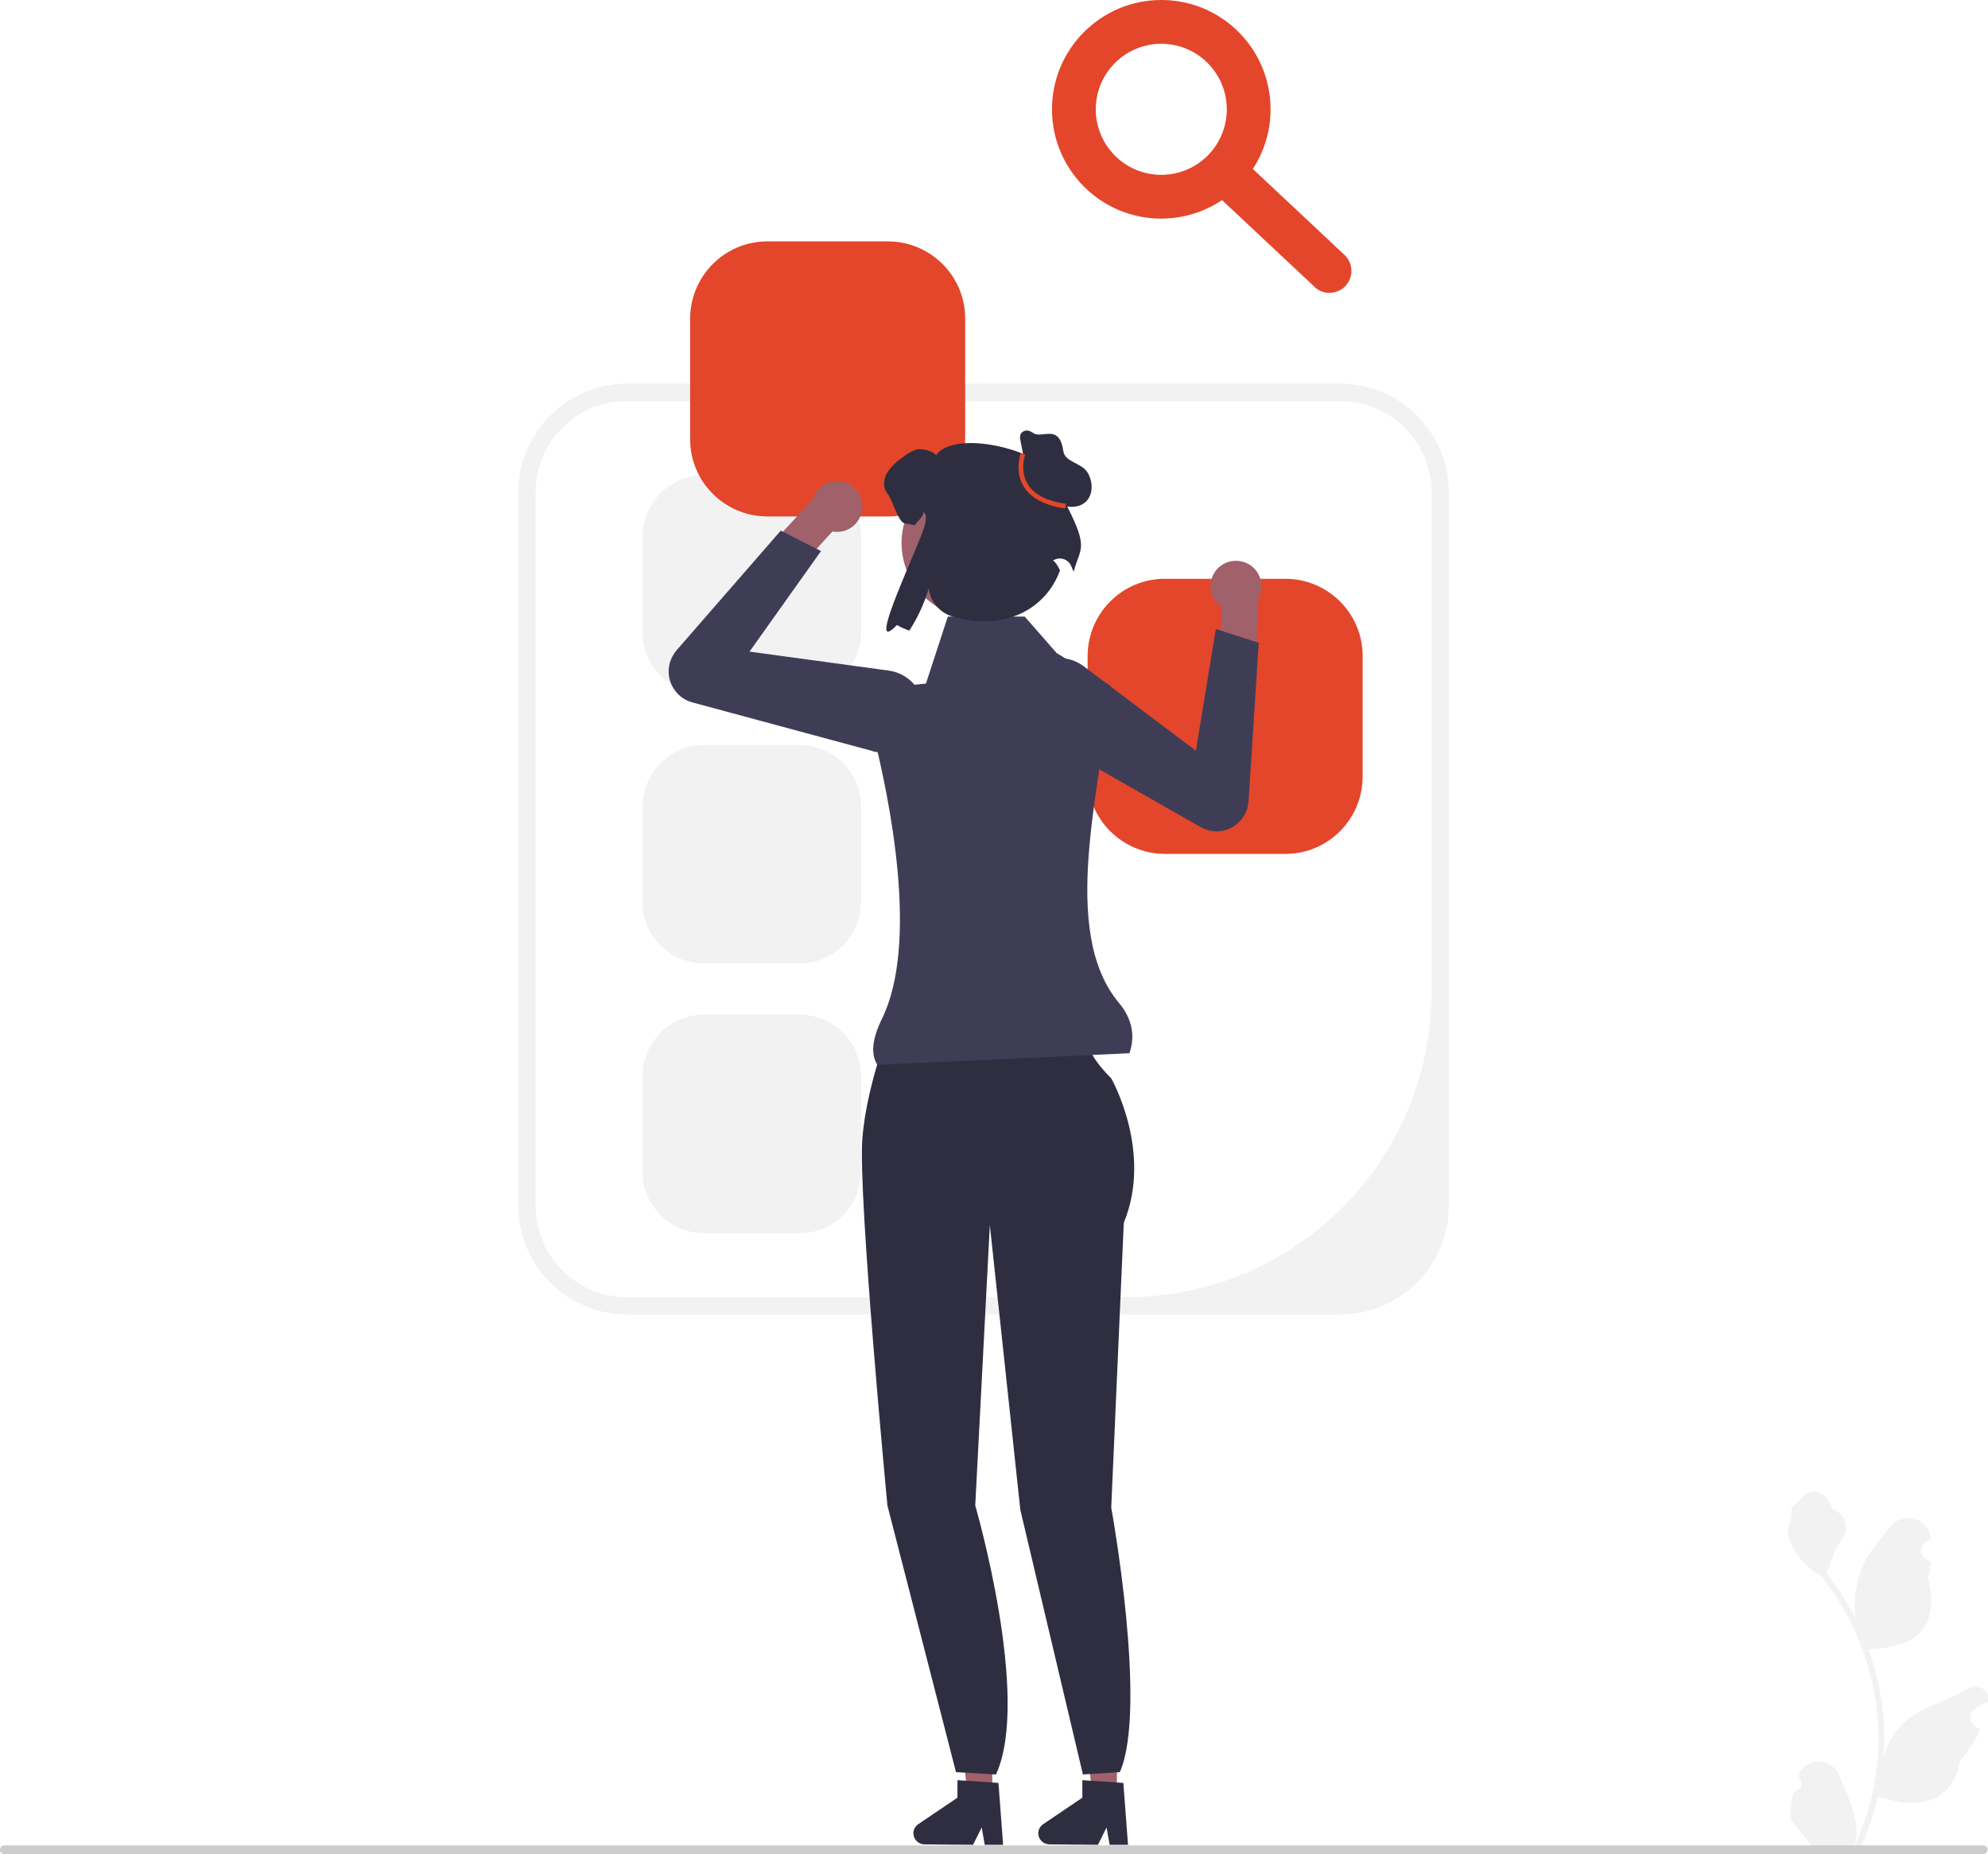 <?xml version="1.0" encoding="UTF-8"?><svg id="Calque_2" xmlns="http://www.w3.org/2000/svg" viewBox="0 0 136.25 127.05"><defs><style>.cls-1{fill:#f2f2f2;}.cls-2{fill:#a0616a;}.cls-3{fill:#ccc;}.cls-4{fill:#e3462a;}.cls-5{fill:#3f3d56;}.cls-6{fill:#2f2e41;}</style></defs><g id="Calque_1-2"><g><path id="Tracé_269" class="cls-1" d="M91.84,90.07H42.97c-4.11,0-7.44-3.34-7.45-7.45V33.74c0-4.11,3.34-7.44,7.45-7.45h48.88c4.11,0,7.44,3.34,7.45,7.45v48.88c0,4.11-3.34,7.45-7.45,7.45ZM42.97,27.48c-3.46,0-6.26,2.8-6.26,6.26v48.88c0,3.46,2.8,6.26,6.26,6.26h34.24c11.54,0,20.9-9.36,20.9-20.9h0V33.74c0-3.46-2.8-6.26-6.26-6.26h0s-48.88,0-48.88,0Z"/><path id="Tracé_270" class="cls-1" d="M48.24,32.56c-2.32,0-4.19,1.88-4.2,4.2v6.57c0,2.32,1.88,4.19,4.2,4.2h6.57c2.32,0,4.19-1.88,4.2-4.2v-6.57c0-2.32-1.88-4.19-4.2-4.2h-6.57Z"/><path id="Tracé_271" class="cls-1" d="M48.24,51.05c-2.32,0-4.19,1.88-4.2,4.2v6.57c0,2.32,1.88,4.19,4.2,4.2h6.57c2.32,0,4.19-1.88,4.2-4.2v-6.57c0-2.32-1.88-4.19-4.2-4.2h-6.57Z"/><path id="Tracé_272" class="cls-1" d="M48.24,69.53c-2.32,0-4.19,1.88-4.2,4.2v6.57c0,2.32,1.88,4.19,4.2,4.2h6.57c2.32,0,4.19-1.88,4.2-4.2v-6.57c0-2.32-1.88-4.19-4.2-4.2h-6.57Z"/><g id="Groupe_190"><path id="Tracé_273" class="cls-4" d="M52.59,16.54c-2.92,0-5.28,2.37-5.29,5.29v8.27c0,2.92,2.37,5.28,5.29,5.29h8.27c2.92,0,5.28-2.37,5.29-5.29v-8.27c0-2.92-2.37-5.28-5.29-5.29h-8.27Z"/><path id="Tracé_274" class="cls-4" d="M79.83,39.66c-2.92,0-5.28,2.37-5.29,5.29v8.27c0,2.92,2.37,5.28,5.29,5.29h8.27c2.92,0,5.28-2.37,5.29-5.29v-8.27c0-2.92-2.37-5.28-5.29-5.29h-8.27Z"/><g id="Groupe_186"><path id="Tracé_275" class="cls-2" d="M67.99,122.94h-1.68s-.74-6.65-.74-6.65l2.48,.02-.05,6.63Z"/><path id="Tracé_276" class="cls-6" d="M62.6,125.62c0,.41,.33,.75,.75,.76l3.34,.03,.59-1.19,.21,1.19h1.26s-.32-4.24-.32-4.24l-.44-.03-1.79-.12-.58-.04v1.2s-2.69,1.82-2.69,1.82c-.2,.14-.33,.37-.33,.62Z"/></g><g id="Groupe_187"><path id="Tracé_277" class="cls-2" d="M76.54,122.94h-1.68s-.74-6.65-.74-6.65l2.48,.02-.06,6.63Z"/><path id="Tracé_278" class="cls-6" d="M71.16,125.62c0,.41,.33,.75,.75,.76l3.34,.03,.59-1.19,.21,1.19h1.26s-.32-4.24-.32-4.24l-.44-.03-1.79-.12-.58-.04v1.2s-2.69,1.82-2.69,1.82c-.2,.14-.33,.37-.33,.62h0Z"/></g><path id="Tracé_279" class="cls-6" d="M61.39,69.3l6.81,.22,6.45,1.43s-.65,.79,1.51,2.94c0,0,2.87,5.02,.86,9.9l-.86,19.51s2.51,13.75,.59,18.13l-2.53,.16-4.29-18.13-2.09-19.52-1,19.22s3.84,13.19,1.42,18.43l-2.74-.16-4.7-18.27s-2.01-21.09-1.72-25.1,2.29-8.75,2.29-8.75h0Z"/><g id="Groupe_188"><path id="Tracé_280" class="cls-2" d="M84.27,38.48c-.93,.24-1.49,1.19-1.25,2.12,.11,.41,.36,.77,.71,1.01h0s-.13,3.2-.13,3.2l2.45,1.13,.2-4.92h-.02c.47-.84,.17-1.9-.66-2.37-.39-.22-.86-.28-1.29-.17h0Z"/><path id="Tracé_281" class="cls-5" d="M70.58,49.9c-1.1-1.1-1.1-2.89,0-3.99,.99-.99,2.56-1.1,3.69-.26l7.69,5.79,1.37-8.34,2.94,.95-.7,10.86c-.08,1.21-1.12,2.13-2.33,2.05-.33-.02-.65-.12-.94-.28l-11.11-6.32c-.22-.12-.42-.28-.6-.45h0Z"/></g><g id="Groupe_189"><path id="Tracé_282" class="cls-2" d="M58.86,33.81c.49,.83,.22,1.89-.6,2.39-.36,.22-.8,.29-1.21,.22h0s-2.16,2.37-2.16,2.37l-2.54-.92,3.33-3.64h.01c.26-.91,1.21-1.46,2.14-1.2,.43,.12,.81,.4,1.04,.79h0Z"/><path id="Tracé_283" class="cls-5" d="M59.79,51.46l-12.34-3.33c-1.17-.32-1.86-1.52-1.55-2.69,.09-.32,.25-.62,.46-.87l7.15-8.21,2.76,1.4-4.9,6.89,9.54,1.3c1.54,.21,2.62,1.64,2.41,3.18-.19,1.39-1.38,2.43-2.78,2.44-.25,0-.5-.03-.75-.1h0Z"/></g><path id="Tracé_284" class="cls-5" d="M77.39,72.17l-17.26,.79c-.47-.72-.35-1.8,.32-3.16,2.51-5.12,.6-14.8-.68-19.84-.33-1.27,.43-2.57,1.7-2.9,.12-.03,.24-.05,.36-.06l1.63-.16,1.5-4.59h5.27l2.19,2.5,3.71,2.26c-.68,6.96-3.55,16.78,.55,21.7,.9,1.08,1.15,2.24,.72,3.48h0Z"/><circle id="Ellipse_41" class="cls-2" cx="66.92" cy="37.21" r="5.13"/><path id="Tracé_285" class="cls-6" d="M72.73,33.93c.71-2.6-7.07-4.84-8.58-2.74-.21-.3-.99-.48-1.34-.39-.35,.12-.67,.3-.95,.54-.42,.28-.79,.65-1.07,1.07-.25,.44-.29,1.05,.05,1.43,.27,.31,.73,1.93,1.13,2.01,.28,.06,.51,.1,.71,.14,.18-.26,.64-.59,.6-.91,.27,.18,.17,.49,.12,.82-.18,1.07-4.28,9.38-1.93,6.93,.27,.15,.56,.28,.85,.38,.58-.89,1.03-1.87,1.33-2.89v.02c.12,.91,.77,1.66,1.65,1.91,3.52,1.02,6.37-.48,7.35-3.17-.36-.73-.51-.65-.48-.67,.39-.26,.91-.15,1.17,.23,.03,.05,.06,.11,.09,.17,.06,.15,.11,.28,.15,.37,.51-1.82,1.12-1.56-.84-5.25h0Z"/><path id="Tracé_286" class="cls-6" d="M70.3,32.04l-.36-1.84c-.05-.15-.04-.31,.01-.46,.11-.18,.32-.27,.52-.23,.2,.03,.35,.21,.55,.25,.69,.12,1.61-.56,1.86,1.17,.1,.72,1.25,.8,1.64,1.42s.43,1.51-.09,2.02c-.42,.4-1.09,.45-1.64,.24-.53-.24-1-.6-1.36-1.06-.36-.46-.75-.89-1.17-1.3"/><path id="Tracé_287" class="cls-4" d="M73,34.84c-1.4-.2-2.36-.71-2.85-1.52-.63-1.06-.21-2.23-.19-2.28l.3,.11s-.39,1.08,.17,2.01c.43,.72,1.31,1.18,2.62,1.36l-.04,.31Z"/></g><path id="Tracé_288" class="cls-4" d="M79.59,14.98c-4.14,0-7.49-3.35-7.49-7.49S75.46,0,79.59,0c4.14,0,7.49,3.35,7.49,7.49h0c0,4.13-3.35,7.48-7.49,7.49Zm0-11.98c-2.48,0-4.49,2.01-4.49,4.49s2.01,4.49,4.49,4.49,4.49-2.01,4.49-4.49h0c0-2.48-2.01-4.49-4.49-4.49h0Z"/><path id="Tracé_289" class="cls-4" d="M91.12,20.07c-.38,0-.75-.14-1.02-.41l-7.03-6.59c-.6-.57-.63-1.51-.07-2.12s1.51-.63,2.12-.07l7.03,6.59c.6,.57,.63,1.51,.07,2.12-.28,.3-.68,.47-1.09,.47h0Z"/><g id="Groupe_191"><path id="Tracé_290" class="cls-1" d="M122.88,122.78c.31,.01,.57-.22,.58-.53,0-.16-.06-.32-.18-.44l-.04-.15,.02-.04c.32-.76,1.2-1.12,1.97-.8,.36,.15,.65,.44,.8,.81,.45,1.09,1.03,2.18,1.17,3.34,.06,.51,.04,1.03-.08,1.53,1.06-2.32,1.62-4.85,1.62-7.4,0-.64-.04-1.28-.11-1.92-.06-.52-.14-1.04-.25-1.56-.57-2.79-1.8-5.41-3.57-7.64-.86-.47-1.56-1.19-1.99-2.07-.16-.32-.27-.65-.33-1,.1,.01,.37-1.47,.29-1.56,.14-.21,.38-.31,.53-.51,.74-1,1.75-.82,2.28,.53,1.13,.57,1.14,1.52,.45,2.42-.44,.58-.5,1.36-.89,1.98,.04,.05,.08,.1,.12,.15,.73,.94,1.36,1.94,1.89,3-.13-1.19,.02-2.39,.45-3.5,.43-1.04,1.24-1.91,1.95-2.81,.85-1.08,2.61-.61,2.76,.76,0,.01,0,.03,0,.04-.11,.06-.21,.12-.31,.19-.35,.23-.44,.7-.21,1.05,.12,.18,.31,.3,.52,.33h.02c-.04,.38-.1,.76-.2,1.13,.91,3.53-1.06,4.81-3.87,4.87-.06,.03-.12,.06-.18,.09,.53,1.51,.87,3.09,1,4.69,.07,.94,.07,1.89-.01,2.83v-.03c.21-1.05,.77-2,1.59-2.68,1.22-1,2.94-1.37,4.26-2.18,.4-.26,.94-.14,1.2,.26,.11,.17,.16,.38,.13,.59v.04c-.2,.08-.39,.17-.58,.28-.11,.06-.21,.12-.31,.19-.35,.23-.44,.7-.21,1.05,.12,.18,.31,.3,.52,.33h.02s.03,0,.03,0c-.33,.8-.81,1.54-1.39,2.18-.57,3.08-3.02,3.37-5.64,2.48h0c-.29,1.25-.7,2.47-1.24,3.63h-4.44s-.03-.1-.04-.15c.41,.03,.82,0,1.23-.07-.33-.4-.66-.81-.99-1.22,0,0-.01-.02-.02-.02-.17-.21-.34-.41-.5-.62h0c0-.63,.06-1.27,.22-1.88h0Z"/><path id="Tracé_291" class="cls-3" d="M0,126.75c0,.16,.13,.29,.29,.29H135.93c.16,0,.29-.14,.29-.3,0-.16-.13-.28-.29-.29H.29c-.16,0-.29,.13-.29,.29,0,0,0,0,0,0Z"/></g></g></g></svg>